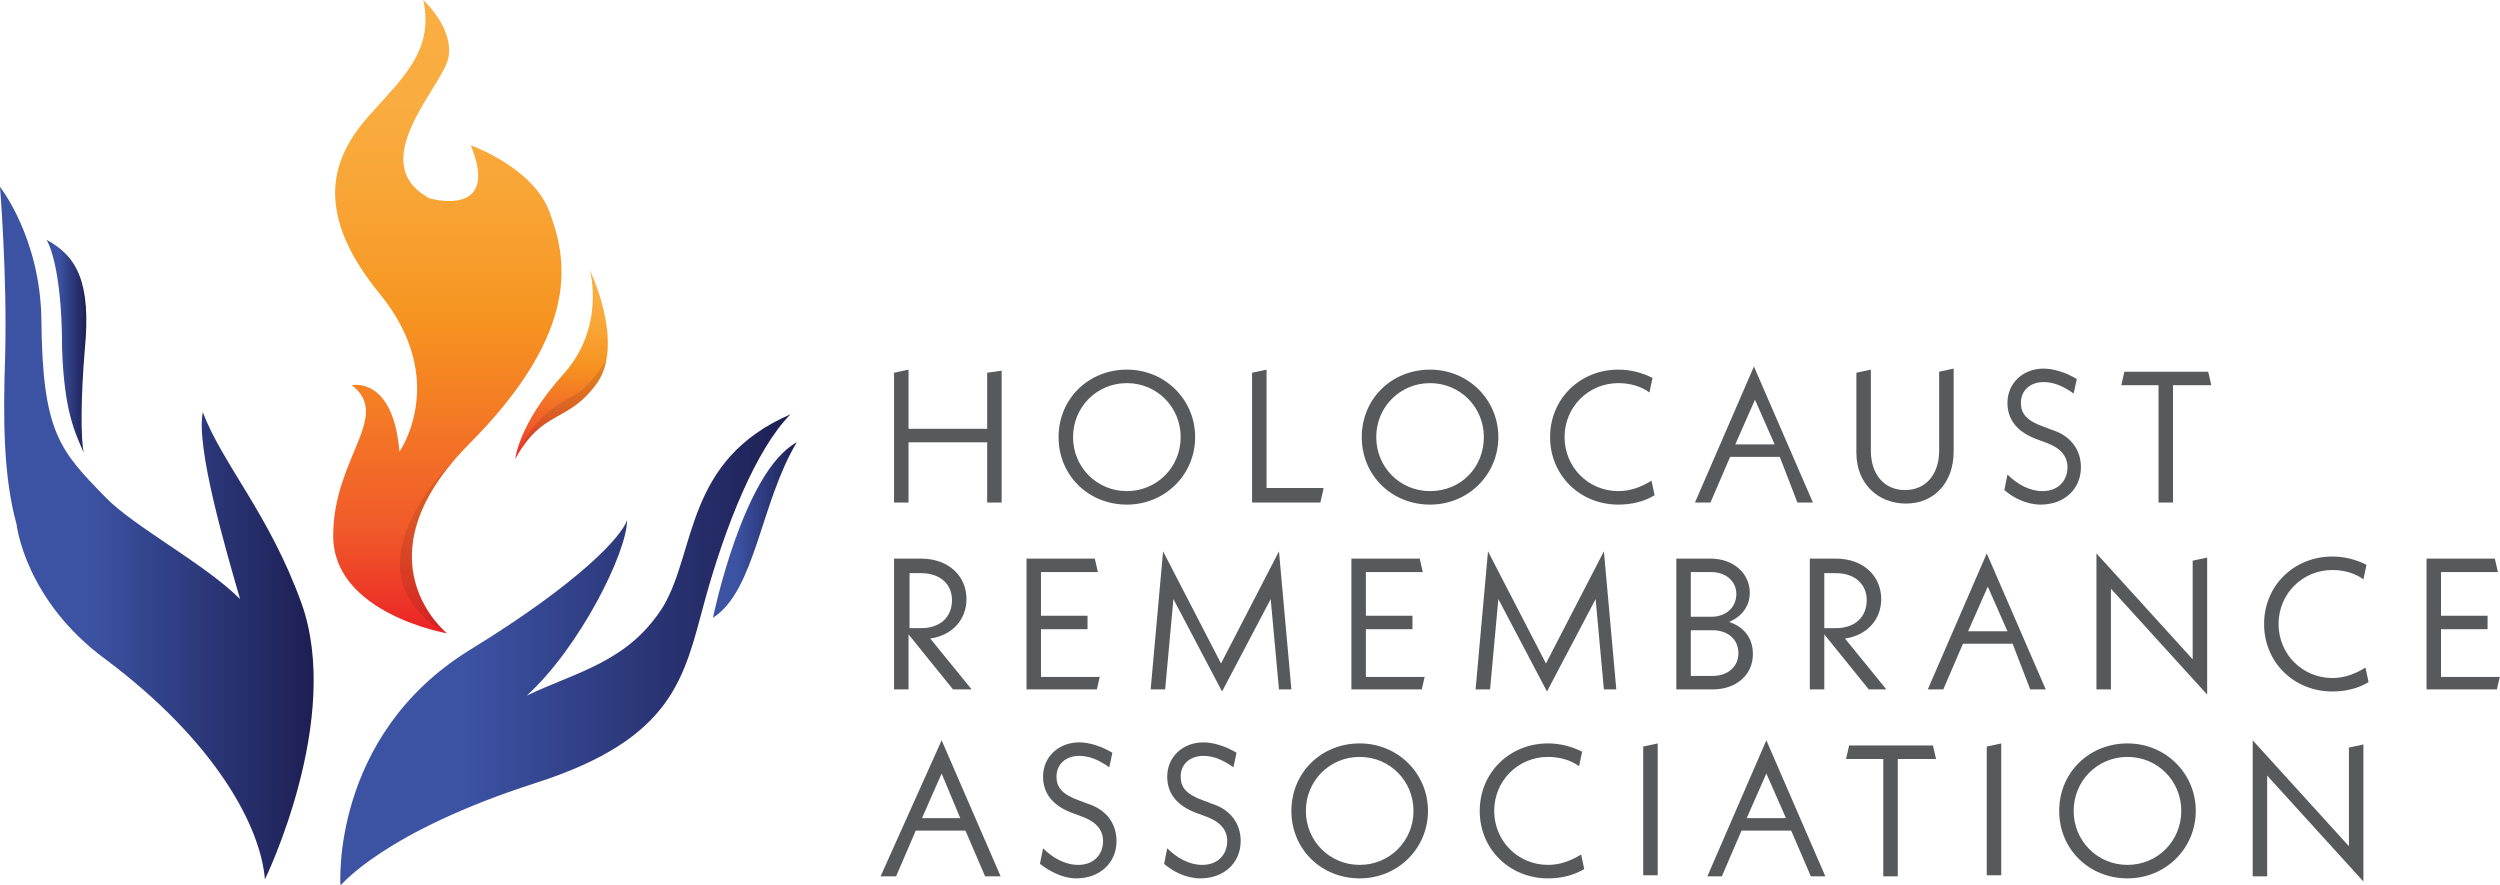 <?xml version="1.0" encoding="utf-8"?>
<svg xmlns="http://www.w3.org/2000/svg" fill="none" height="92" viewBox="0 0 260 92" width="260">
<g clip-path="url(#clip0)">
<path d="M104.172 38.549V52.263H102.666V46H94.487V52.263H92.98V38.765L94.487 38.441V44.596H102.666V38.765L104.172 38.549Z" fill="#58595B"/>
<path d="M110.091 45.46C110.091 41.465 113.212 38.441 117.194 38.441C121.176 38.441 124.296 41.573 124.296 45.46C124.296 49.347 121.176 52.479 117.194 52.479C113.212 52.479 110.091 49.456 110.091 45.46ZM122.79 45.46C122.79 42.329 120.315 39.845 117.194 39.845C114.073 39.845 111.598 42.329 111.598 45.46C111.598 48.592 114.073 51.075 117.194 51.075C120.315 51.075 122.79 48.592 122.79 45.46Z" fill="#58595B"/>
<path d="M137.641 50.859L137.318 52.263H130.215V38.765L131.722 38.441V50.751H137.641V50.859Z" fill="#58595B"/>
<path d="M141.623 45.46C141.623 41.465 144.743 38.441 148.725 38.441C152.707 38.441 155.828 41.573 155.828 45.46C155.828 49.347 152.707 52.479 148.725 52.479C144.743 52.479 141.623 49.456 141.623 45.46ZM154.321 45.46C154.321 42.329 151.846 39.845 148.725 39.845C145.604 39.845 143.129 42.329 143.129 45.46C143.129 48.592 145.604 51.075 148.725 51.075C151.954 51.075 154.321 48.592 154.321 45.46Z" fill="#58595B"/>
<path d="M161.209 45.46C161.209 41.465 164.329 38.441 168.311 38.441C169.603 38.441 170.786 38.765 171.863 39.305L171.54 40.817C170.679 40.169 169.495 39.845 168.311 39.845C165.19 39.845 162.715 42.329 162.715 45.46C162.715 48.592 165.19 51.075 168.311 51.075C169.603 51.075 170.679 50.643 171.755 49.995L172.078 51.507C171.002 52.155 169.71 52.479 168.311 52.479C164.329 52.479 161.209 49.456 161.209 45.46Z" fill="#58595B"/>
<path d="M185.099 47.512H179.934L177.889 52.263H176.275L182.409 38.117L188.543 52.263H186.929L185.099 47.512ZM184.561 46.216L182.517 41.573L180.472 46.216H184.561Z" fill="#58595B"/>
<path d="M193.063 47.08V38.765L194.569 38.441V46.864C194.569 49.348 195.968 50.967 198.121 50.967C200.273 50.967 201.672 49.348 201.672 46.864V38.657L203.179 38.334V46.972C203.179 50.211 201.134 52.371 198.228 52.371C195.323 52.371 193.063 50.319 193.063 47.08Z" fill="#58595B"/>
<path d="M208.452 50.967L208.775 49.348C209.743 50.319 211.035 51.075 212.434 51.075C214.048 51.075 215.017 49.995 215.017 48.592C215.017 47.512 214.371 46.648 212.972 46.108L212.111 45.784C209.528 44.92 208.775 43.409 208.775 41.897C208.775 39.845 210.389 38.334 212.541 38.334C213.618 38.334 214.909 38.765 215.985 39.413L215.662 40.925C214.586 40.169 213.618 39.737 212.541 39.737C211.142 39.737 210.174 40.601 210.174 41.897C210.174 42.977 210.712 43.733 212.541 44.38L213.402 44.704C215.447 45.352 216.416 46.864 216.416 48.592C216.416 50.859 214.694 52.479 212.219 52.479C210.712 52.479 209.313 51.723 208.452 50.967Z" fill="#58595B"/>
<path d="M225.993 40.061V52.263H224.487V40.061H220.613L220.935 38.657H229.652L229.975 40.061H225.993Z" fill="#58595B"/>
<path d="M99.114 71.7L94.487 65.977V71.7H92.98V58.094H95.778C98.684 58.094 100.513 59.93 100.513 62.305C100.513 64.465 99.007 66.085 96.747 66.409L101.051 71.7H99.114ZM94.594 65.329H95.778C97.823 65.329 99.007 64.141 99.007 62.413C99.007 60.794 97.823 59.606 95.778 59.606H94.594V65.329Z" fill="#58595B"/>
<path d="M114.396 70.296L114.073 71.7H106.755V58.094H113.858L114.18 59.498H108.262V64.033H113.104V65.437H108.262V70.404H114.396V70.296Z" fill="#58595B"/>
<path d="M133.013 71.7L132.152 62.305L127.094 71.916L122.036 62.305L121.176 71.7H119.669L120.96 57.338L126.987 69L133.013 57.338L134.305 71.7H133.013Z" fill="#58595B"/>
<path d="M148.187 70.296L147.864 71.7H140.546V58.094H147.649L147.972 59.498H142.053V64.033H146.896V65.437H142.053V70.404H148.187V70.296Z" fill="#58595B"/>
<path d="M166.805 71.7L165.944 62.305L160.886 71.916L155.828 62.305L154.967 71.7H153.46L154.752 57.338L160.778 69L166.805 57.338L168.096 71.7H166.805Z" fill="#58595B"/>
<path d="M182.301 68.028C182.301 70.188 180.579 71.7 178.104 71.7H174.338V58.094H177.889C180.257 58.094 181.978 59.606 181.978 61.657C181.978 63.061 181.118 64.141 179.826 64.681C181.44 65.221 182.301 66.409 182.301 68.028ZM175.844 59.498V64.141H177.997C179.503 64.141 180.579 63.169 180.579 61.765C180.579 60.47 179.503 59.498 177.997 59.498H175.844ZM180.795 67.92C180.795 66.516 179.719 65.545 178.104 65.545H175.844V70.296H178.104C179.719 70.296 180.795 69.324 180.795 67.92Z" fill="#58595B"/>
<path d="M194.354 71.7L189.727 65.977V71.7H188.22V58.094H190.911C193.816 58.094 195.646 59.93 195.646 62.305C195.646 64.465 194.139 66.085 191.879 66.409L196.184 71.7H194.354ZM189.727 65.329H190.911C192.955 65.329 194.139 64.141 194.139 62.413C194.139 60.794 192.955 59.606 190.911 59.606H189.727V65.329Z" fill="#58595B"/>
<path d="M209.313 66.948H204.147L202.103 71.7H200.488L206.622 57.554L212.757 71.7H211.142L209.313 66.948ZM208.775 65.653L206.73 61.009L204.685 65.653H208.775Z" fill="#58595B"/>
<path d="M229.545 72.239L219.536 61.225V71.7H218.03V57.554L228.038 68.568V58.31L229.545 57.986V72.239Z" fill="#58595B"/>
<path d="M235.464 64.897C235.464 60.901 238.584 57.878 242.566 57.878C243.858 57.878 245.041 58.202 246.118 58.742L245.795 60.254C244.934 59.606 243.75 59.282 242.566 59.282C239.445 59.282 236.97 61.765 236.97 64.897C236.97 68.028 239.445 70.512 242.566 70.512C243.858 70.512 244.934 70.08 246.01 69.432L246.333 70.944C245.257 71.591 243.965 71.915 242.566 71.915C238.584 71.915 235.464 68.892 235.464 64.897Z" fill="#58595B"/>
<path d="M260 70.296L259.677 71.7H252.359V58.094H259.462L259.785 59.498H253.866V64.033H258.709V65.437H253.866V70.404H260V70.296Z" fill="#58595B"/>
<path d="M100.406 86.385H95.24L93.195 91.136H91.581L97.93 76.991L104.065 91.136H102.45L100.406 86.385ZM99.868 85.089L97.93 80.446L95.886 85.089H99.868Z" fill="#58595B"/>
<path d="M108.154 89.841L108.477 88.221C109.445 89.193 110.737 89.949 112.136 89.949C113.75 89.949 114.719 88.869 114.719 87.465C114.719 86.385 114.073 85.521 112.674 84.981L111.813 84.657C109.23 83.794 108.477 82.282 108.477 80.77C108.477 78.719 110.091 77.207 112.243 77.207C113.32 77.207 114.611 77.639 115.687 78.287L115.364 79.798C114.288 79.043 113.32 78.611 112.243 78.611C110.844 78.611 109.876 79.474 109.876 80.77C109.876 81.85 110.414 82.606 112.243 83.254L113.104 83.578C115.149 84.226 116.118 85.737 116.118 87.465C116.118 89.733 114.396 91.352 111.921 91.352C110.522 91.352 109.123 90.597 108.154 89.841Z" fill="#58595B"/>
<path d="M121.068 89.841L121.391 88.221C122.359 89.193 123.651 89.949 125.05 89.949C126.664 89.949 127.632 88.869 127.632 87.465C127.632 86.385 126.987 85.521 125.588 84.981L124.727 84.657C122.144 83.794 121.391 82.282 121.391 80.77C121.391 78.719 123.005 77.207 125.157 77.207C126.233 77.207 127.525 77.639 128.601 78.287L128.278 79.798C127.202 79.043 126.233 78.611 125.157 78.611C123.758 78.611 122.79 79.474 122.79 80.77C122.79 81.85 123.328 82.606 125.157 83.254L126.018 83.578C128.063 84.226 129.031 85.737 129.031 87.465C129.031 89.733 127.31 91.352 124.834 91.352C123.328 91.352 121.929 90.597 121.068 89.841Z" fill="#58595B"/>
<path d="M134.305 84.334C134.305 80.338 137.425 77.315 141.407 77.315C145.389 77.315 148.51 80.446 148.51 84.334C148.51 88.221 145.389 91.352 141.407 91.352C137.425 91.352 134.305 88.329 134.305 84.334ZM147.003 84.334C147.003 81.202 144.528 78.719 141.407 78.719C138.286 78.719 135.811 81.202 135.811 84.334C135.811 87.465 138.286 89.948 141.407 89.948C144.528 89.948 147.003 87.465 147.003 84.334Z" fill="#58595B"/>
<path d="M153.891 84.334C153.891 80.338 157.012 77.315 160.993 77.315C162.285 77.315 163.469 77.639 164.545 78.179L164.222 79.69C163.361 79.042 162.177 78.719 160.993 78.719C157.873 78.719 155.397 81.202 155.397 84.334C155.397 87.465 157.873 89.948 160.993 89.948C162.285 89.948 163.361 89.517 164.437 88.869L164.76 90.38C163.684 91.028 162.392 91.352 160.993 91.352C157.012 91.352 153.891 88.329 153.891 84.334Z" fill="#58595B"/>
<path d="M170.894 77.639L172.401 77.315V91.028H170.894V77.639Z" fill="#58595B"/>
<path d="M186.283 86.385H181.118L179.073 91.136H177.566L183.7 76.991L189.834 91.136H188.328L186.283 86.385ZM185.745 85.089L183.7 80.446L181.656 85.089H185.745Z" fill="#58595B"/>
<path d="M197.368 78.934V91.136H195.861V78.934H191.987L192.31 77.531H201.027L201.349 78.934H197.368Z" fill="#58595B"/>
<path d="M206.623 77.639L208.129 77.315V91.028H206.623V77.639Z" fill="#58595B"/>
<path d="M214.156 84.334C214.156 80.338 217.277 77.315 221.258 77.315C225.24 77.315 228.361 80.446 228.361 84.334C228.361 88.221 225.24 91.352 221.258 91.352C217.277 91.352 214.156 88.329 214.156 84.334ZM226.854 84.334C226.854 81.202 224.379 78.719 221.258 78.719C218.137 78.719 215.662 81.202 215.662 84.334C215.662 87.465 218.137 89.948 221.258 89.948C224.379 89.948 226.854 87.465 226.854 84.334Z" fill="#58595B"/>
<path d="M245.795 91.676L235.786 80.662V91.136H234.28V76.991L244.288 88.005V77.747L245.795 77.423V91.676Z" fill="#58595B"/>
<path d="M82.219 43.084C71.242 47.836 72.425 57.23 68.982 63.061C65.323 68.892 59.942 69.864 54.776 72.347C60.265 67.38 65.215 57.446 65.215 54.099C64.677 55.718 60.48 60.469 48.858 67.596C34.33 76.559 35.406 92.108 35.406 92.108C35.406 92.108 39.925 86.493 55.745 81.418C70.165 76.775 71.134 70.404 73.286 62.521C75.439 54.639 78.667 46.648 82.219 43.084Z" fill="url(#paint0_linear)"/>
<path d="M74.147 64.249C78.56 61.441 79.098 52.263 82.864 46C77.268 49.023 74.147 64.249 74.147 64.249Z" fill="url(#paint1_linear)"/>
<path d="M21.093 42.868C20.339 46.54 23.568 57.446 24.967 62.305C21.308 58.634 13.883 54.746 10.977 51.723C6.242 46.864 4.412 45.028 4.305 33.258C4.197 24.728 0 19.436 0 19.436C0 19.436 0.753 28.723 0.538 36.929C0.323 43.408 0.323 49.455 1.722 54.53C1.722 54.53 2.583 62.413 10.977 68.568C22.384 77.099 27.119 85.953 27.55 91.46C27.55 91.46 35.728 74.723 31.316 62.629C27.98 53.451 23.137 48.267 21.093 42.868Z" fill="url(#paint2_linear)"/>
<path d="M8.717 47.08C8.394 45.784 8.394 41.357 8.825 36.282C9.47 29.479 8.071 26.671 4.843 24.944C4.843 24.944 6.457 27.319 6.457 36.282C6.672 42.653 7.748 44.92 8.717 47.08Z" fill="url(#paint3_linear)"/>
<path d="M46.49 65.868C46.49 65.868 34.652 63.817 34.652 55.718C34.652 47.62 40.786 43.3 36.589 40.061C36.589 40.061 40.894 39.089 41.54 46.972C41.54 46.972 46.813 39.521 39.495 30.559C32.07 21.488 34.975 15.873 38.419 11.986C41.755 8.207 45.199 5.291 44.015 0C44.015 0 47.351 3.023 46.598 6.155C45.844 9.178 37.881 16.953 44.661 20.624C44.661 20.624 52.086 22.784 48.965 15.117C48.965 15.117 55.422 17.385 57.144 22.028C58.866 26.671 60.695 34.23 48.75 46.216C36.912 58.202 46.49 65.868 46.49 65.868Z" fill="url(#paint4_linear)"/>
<path d="M53.593 47.728C53.593 47.728 53.916 44.164 58.435 39.089C63.063 34.122 61.341 28.075 61.341 28.075C61.341 28.075 65 35.634 62.094 39.845C59.081 44.056 56.391 42.545 53.593 47.728Z" fill="url(#paint5_linear)"/>
<path d="M62.094 39.845C62.632 39.089 62.955 38.333 63.063 37.469C62.955 37.578 61.233 40.385 59.834 41.033C57.359 42.329 54.992 44.164 54.238 46.756C56.821 42.653 59.296 43.732 62.094 39.845Z" fill="#010101" opacity="0.1"/>
<path d="M47.351 47.728C47.351 47.728 34.975 59.39 46.49 65.869C46.49 65.869 37.773 58.85 47.351 47.728Z" fill="#010101" opacity="0.1"/>
</g>
<defs>
<linearGradient gradientUnits="userSpaceOnUse" id="paint0_linear" x1="35.38" x2="82.238" y1="67.54" y2="67.54">
<stop offset="0.275" stop-color="#3C53A4"/>
<stop offset="1" stop-color="#1D1F53"/>
</linearGradient>
<linearGradient gradientUnits="userSpaceOnUse" id="paint1_linear" x1="74.162" x2="82.872" y1="55.128" y2="55.128">
<stop offset="0.275" stop-color="#3C53A4"/>
<stop offset="1" stop-color="#1D1F53"/>
</linearGradient>
<linearGradient gradientUnits="userSpaceOnUse" id="paint2_linear" x1="0" x2="32.606" y1="55.441" y2="55.441">
<stop offset="0.275" stop-color="#3C53A4"/>
<stop offset="1" stop-color="#1D1F53"/>
</linearGradient>
<linearGradient gradientUnits="userSpaceOnUse" id="paint3_linear" x1="4.935" x2="9.035" y1="36.036" y2="36.036">
<stop offset="0.275" stop-color="#3C53A4"/>
<stop offset="1" stop-color="#1D1F53"/>
</linearGradient>
<linearGradient gradientUnits="userSpaceOnUse" id="paint4_linear" x1="46.529" x2="46.529" y1="0" y2="65.883">
<stop stop-color="#FAAF43"/>
<stop offset="0.167" stop-color="#F9AC3F"/>
<stop offset="0.326" stop-color="#F8A434"/>
<stop offset="0.481" stop-color="#F69623"/>
<stop offset="0.51" stop-color="#F69320"/>
<stop offset="0.83" stop-color="#F15B2A"/>
<stop offset="0.919" stop-color="#EE3F28"/>
<stop offset="1" stop-color="#EB2227"/>
</linearGradient>
<linearGradient gradientUnits="userSpaceOnUse" id="paint5_linear" x1="58.402" x2="58.402" y1="28.084" y2="47.729">
<stop stop-color="#FAAF43"/>
<stop offset="0.167" stop-color="#F9AC3F"/>
<stop offset="0.326" stop-color="#F8A434"/>
<stop offset="0.481" stop-color="#F69623"/>
<stop offset="0.51" stop-color="#F69320"/>
<stop offset="0.83" stop-color="#F15B2A"/>
<stop offset="0.919" stop-color="#EE3F28"/>
<stop offset="1" stop-color="#EB2227"/>
</linearGradient>
<clipPath id="clip0">
<rect fill="white" height="92" width="260"/>
</clipPath>
</defs>
</svg>